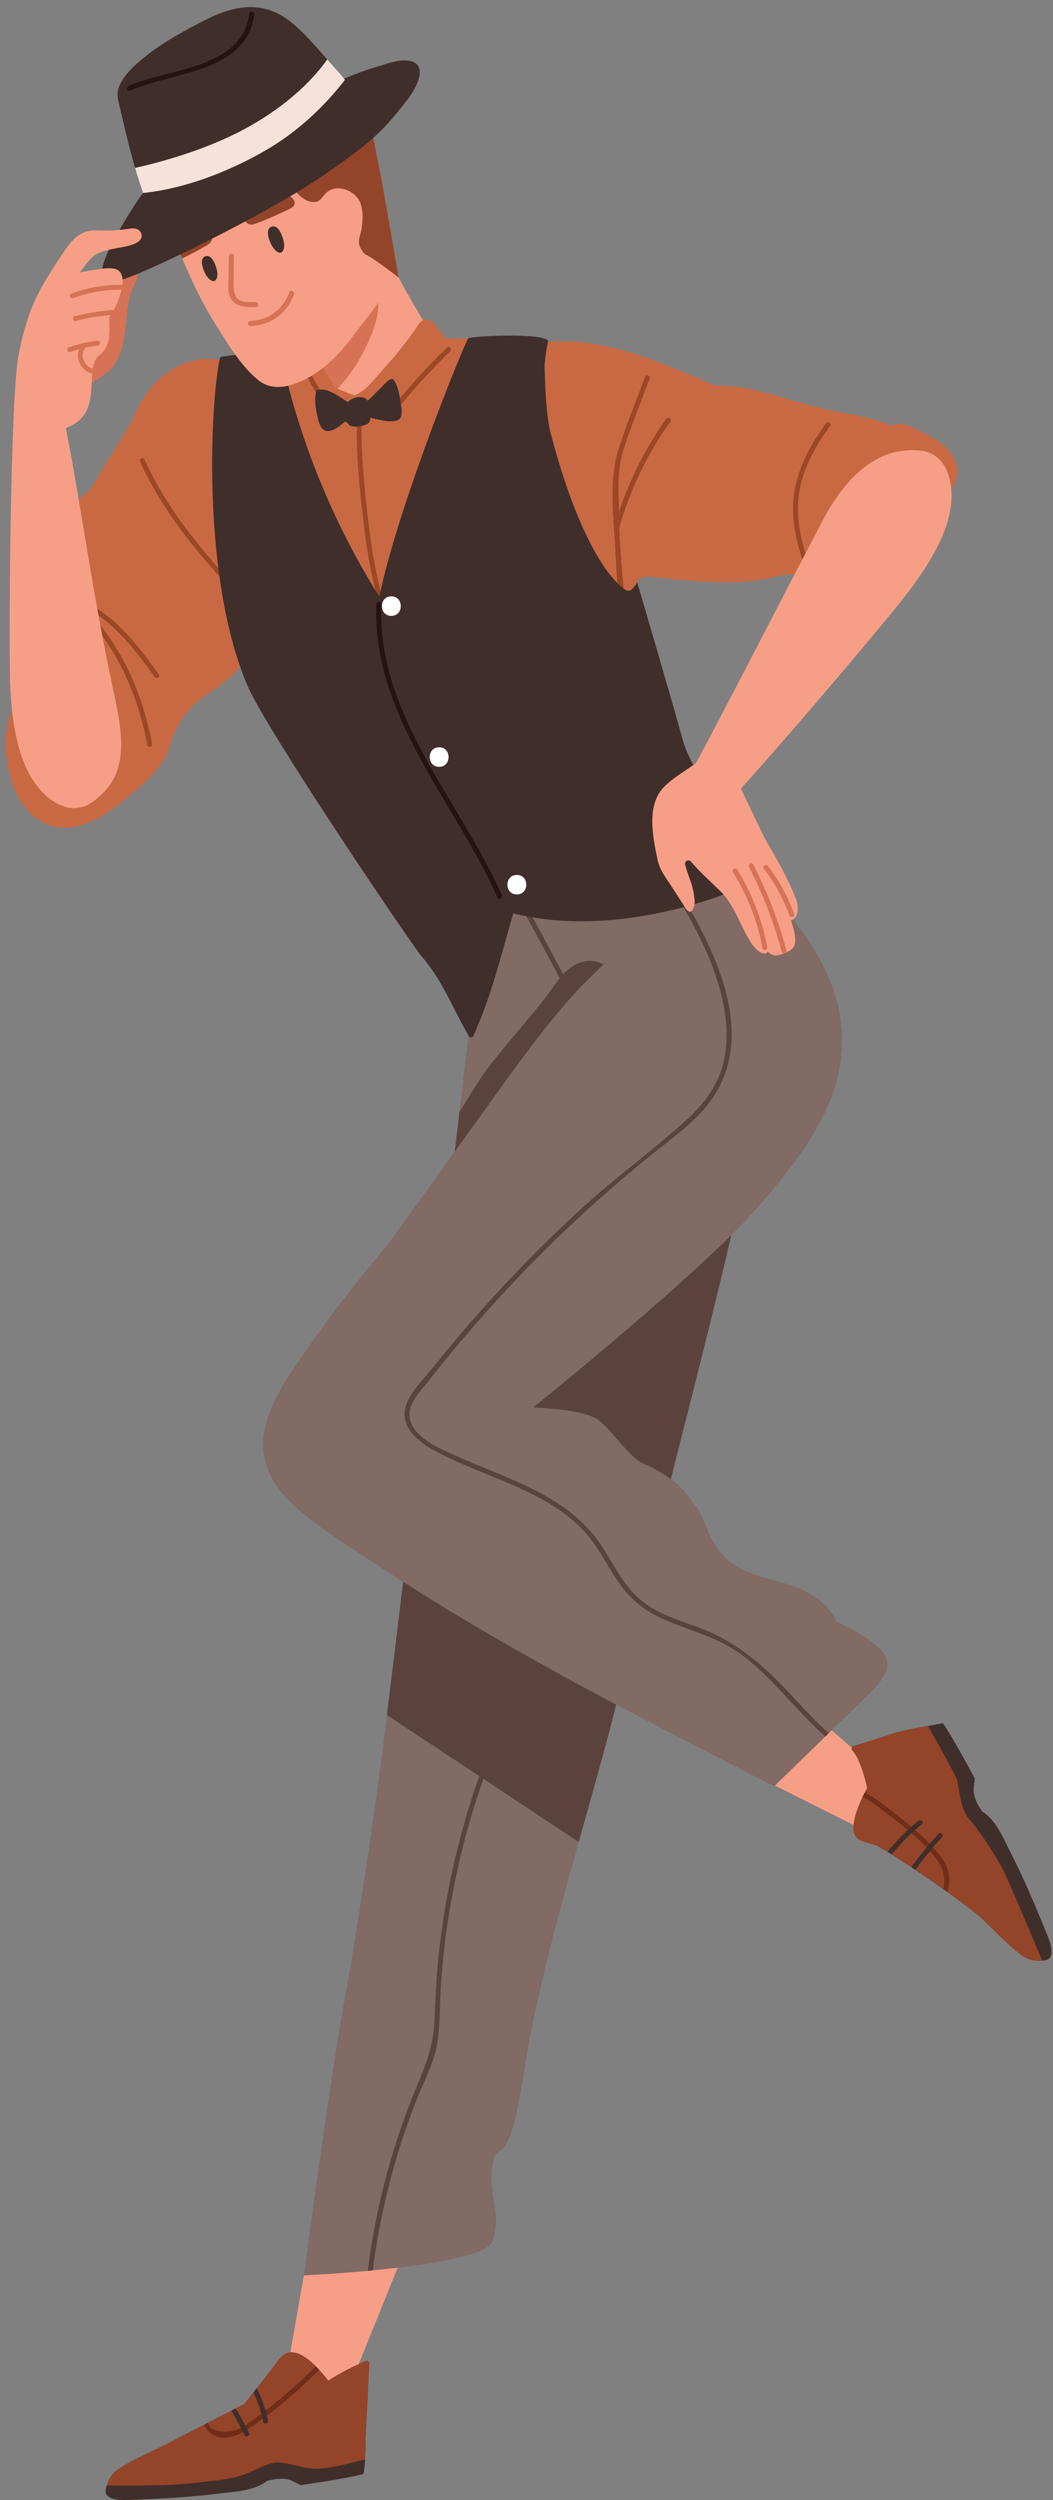 <?xml version="1.0" encoding="UTF-8"?>
<!DOCTYPE svg PUBLIC '-//W3C//DTD SVG 1.0//EN'
          'http://www.w3.org/TR/2001/REC-SVG-20010904/DTD/svg10.dtd'>
<svg height="1649.8" preserveAspectRatio="xMidYMid meet" version="1.0" viewBox="-3.9 -4.7 694.9 1649.8" width="694.9" xmlns="http://www.w3.org/2000/svg" xmlns:xlink="http://www.w3.org/1999/xlink" zoomAndPan="magnify"
><rect x="-3.9" y="-4.7" width="694.9" height="1649.8" fill="#808080" stroke="none"/><defs
  ><clipPath id="a"
    ><path d="M 65 1547 L 240 1547 L 240 1645.039 L 65 1645.039 Z M 65 1547"
    /></clipPath
  ></defs
  ><g
  ><g
    ><path d="M 495.637 1167.59 L 565.109 1202.398 L 578.059 1185.531 L 569.77 1158.77 L 483.555 1083.23 C 483.555 1083.23 471.09 1125.5 469.062 1124.789 C 467.035 1124.078 495.637 1167.59 495.637 1167.59" fill="#f79f86"
    /></g
    ><g
    ><path d="M 686.148 1269.609 C 679.125 1252.379 671.945 1235.18 663.441 1218.629 C 658.547 1209.102 653.812 1196.57 644.281 1190.641 C 641.93 1187.328 639.965 1183.82 639 1179.891 C 638.098 1176.211 639.031 1172.512 639.352 1168.84 C 632.719 1156.512 626.086 1144.199 618.484 1132.449 C 617.969 1132.512 617.453 1132.578 616.906 1132.672 C 614.59 1133.121 611.691 1133.609 608.5 1134.191 C 601.062 1135.48 592.012 1137.148 585.25 1139.309 C 575.59 1142.371 574.301 1142.91 559.164 1147.578 C 558.262 1147.871 557.715 1149.262 558.391 1150.031 C 564.801 1157.051 568.375 1175.219 568.375 1175.219 C 568.375 1175.219 553.109 1201.82 562.254 1208.578 C 565.281 1210.801 570.176 1211.609 573.656 1212.77 C 574.75 1213.121 577.648 1214.762 581.738 1217.281 C 582.609 1217.789 583.543 1218.371 584.508 1218.98 C 588.242 1221.328 592.688 1224.23 597.484 1227.359 C 598.355 1227.969 599.227 1228.551 600.129 1229.16 C 616.746 1240.27 636.391 1254.25 644.379 1261.648 C 652.941 1269.578 661.188 1278.75 670.559 1285.711 C 673.781 1288.09 677.484 1289.16 681.477 1289.09 C 682.25 1289.09 683.055 1289.09 683.895 1289.031 C 686.371 1288.93 688.852 1288.422 689.625 1285.809 C 691.074 1280.82 687.98 1274.148 686.148 1269.609" fill="#402e2b"
    /></g
    ><g
    ><path d="M 196.633 1496.77 L 184.289 1567.078 L 206.832 1580.5 L 229.375 1563.859 L 272.316 1457.59 C 272.316 1457.59 228.301 1459.738 228.301 1457.59 C 228.301 1455.441 196.633 1496.77 196.633 1496.77" fill="#f79f86"
    /></g
    ><g
    ><path d="M 485.992 772.848 C 485.863 774.59 485.641 776.23 485.414 777.777 C 477.879 825.246 415.785 1055.871 405.965 1105.359 C 401.426 1128.262 390.09 1167.551 378.012 1210.77 C 363.969 1261.078 348.961 1316.719 342.617 1358.301 C 330.832 1435.59 324.391 1403.391 321.168 1423.77 C 317.949 1444.16 327.609 1457.039 321.168 1474.238 C 317.434 1484.191 276.148 1490.18 242.105 1493.461 C 240.98 1493.559 239.883 1493.66 238.789 1493.789 C 215.633 1495.91 196.633 1496.781 196.633 1496.781 C 196.633 1496.781 212.734 1375.238 222.398 1321.52 C 225.648 1303.422 239.176 1226.738 251.445 1127.012 C 252.477 1118.539 253.539 1109.91 254.602 1101.18 C 255.086 1097.281 255.566 1093.352 256.051 1089.422 C 257.984 1073.48 259.98 1057.219 261.945 1040.828 C 263.137 1030.969 264.328 1021.078 265.551 1011.16 C 266.262 1005.141 267 999.121 267.742 993.066 C 270.605 969.363 273.441 945.66 276.211 922.441 C 277.18 914.355 278.145 906.305 279.109 898.383 C 279.914 891.781 280.688 885.277 281.461 878.77 C 281.977 874.328 282.523 869.914 283.039 865.535 C 283.586 861.188 284.102 856.871 284.586 852.559 C 285.066 848.629 285.52 844.73 285.969 840.898 C 286.227 838.836 286.484 836.809 286.711 834.777 C 287.547 827.695 288.387 820.738 289.191 813.91 C 290.801 800.707 292.281 788.051 293.699 776.07 C 294.02 773.492 294.312 770.98 294.602 768.5 C 294.762 767.246 294.922 765.988 295.051 764.766 C 295.309 762.641 295.535 760.578 295.793 758.52 C 297.047 747.988 298.207 738.102 299.305 728.988 C 304.195 687.797 307.191 662.195 307.191 662.195 C 307.191 662.195 315.789 554.238 317.691 549.699 C 319.594 545.16 427.445 561.75 440.648 571.41 C 445.543 574.98 453.98 597.691 462.258 627.25 C 463.867 633.051 465.512 639.102 467.09 645.316 C 467.734 647.766 468.348 650.246 468.957 652.758 C 468.988 652.82 468.988 652.918 469.023 652.984 C 469.926 656.652 470.793 660.391 471.664 664.125 C 473.145 670.504 474.562 676.977 475.883 683.414 C 480.133 704.059 483.547 724.605 485.223 742.223 C 485.414 744.41 485.605 746.57 485.77 748.664 C 486.445 757.875 486.574 766.117 485.992 772.848" fill="#826a65"
    /></g
    ><g
    ><path d="M 373.227 648.598 C 358.355 620.25 343.078 592.121 327.402 564.211 C 326.387 562.398 323.605 564.031 324.621 565.84 C 340.297 593.75 355.574 621.879 370.441 650.227 C 371.406 652.062 374.188 650.434 373.227 648.598" fill="#5c423c"
    /></g
    ><g
    ><path d="M 486.352 761.684 C 486.398 765.738 486.281 769.484 485.992 772.848 C 485.863 774.59 485.641 776.23 485.414 777.777 C 477.879 825.246 415.785 1055.871 405.965 1105.359 C 401.426 1128.262 390.09 1167.551 378.012 1210.77 L 315.113 1169.129 C 309.156 1186.039 304.066 1203.23 299.914 1220.691 C 293.215 1248.84 288.867 1277.559 287 1306.422 C 286.195 1318.949 286.711 1331.73 284.555 1344.129 C 282.266 1357.141 275.633 1369.148 270.832 1381.359 C 256.598 1417.398 247.004 1455.109 242.105 1493.461 C 240.98 1493.559 239.883 1493.66 238.789 1493.789 C 240.465 1480.488 242.688 1467.25 245.488 1454.141 C 251.605 1425.672 260.336 1397.75 271.641 1370.93 C 277.469 1357.012 282.008 1344.898 282.719 1329.672 C 283.426 1315.5 283.941 1301.398 285.391 1287.289 C 289.574 1246.32 298.723 1206.07 312.379 1167.328 C 292.059 1153.898 271.77 1140.441 251.445 1127.012 C 252.477 1118.539 253.539 1109.91 254.602 1101.18 C 255.086 1097.281 255.566 1093.352 256.051 1089.422 C 257.984 1073.48 259.98 1057.219 261.945 1040.828 C 263.168 1030.969 264.359 1021.078 265.551 1011.16 C 266.293 1005.141 267 999.121 267.742 993.066 C 270.605 969.363 273.441 945.66 276.211 922.441 C 277.211 914.355 278.176 906.34 279.109 898.383 C 279.914 891.781 280.688 885.277 281.461 878.77 C 281.977 874.328 282.523 869.914 283.039 865.535 C 283.586 861.188 284.102 856.871 284.586 852.559 C 285.066 848.629 285.52 844.73 285.969 840.898 C 286.227 838.836 286.484 836.809 286.711 834.777 C 287.547 827.695 288.387 820.738 289.191 813.91 C 290.801 800.707 292.281 788.051 293.699 776.07 C 294.02 773.492 294.312 770.98 294.602 768.5 C 294.762 767.246 294.922 765.988 295.051 764.766 C 295.309 762.641 295.535 760.578 295.793 758.52 C 297.047 747.988 298.207 738.102 299.305 728.988 C 306.355 717.906 312.895 706.508 320.27 697.168 C 331.539 682.867 343.68 669.277 354.922 655.012 C 360.879 647.477 366.031 637.941 374.309 632.691 C 390.348 622.578 408.93 636.691 398.074 654.656 C 395.273 659.262 402.484 663.48 405.289 658.875 C 409.508 651.855 410.668 643.609 408.539 636.461 C 426.48 634.98 444.449 631.309 462.258 627.25 C 463.867 633.051 465.512 639.102 467.09 645.316 C 467.734 647.766 468.348 650.246 468.957 652.758 C 468.988 652.82 468.988 652.918 469.023 652.984 C 469.926 656.652 470.793 660.391 471.664 664.125 C 473.145 670.504 474.562 676.977 475.883 683.414 C 480.164 704.059 483.578 724.641 485.223 742.223 C 485.445 744.41 485.641 746.57 485.77 748.664 C 486.105 753.273 486.309 757.633 486.352 761.684" fill="#5c423c"
    /></g
    ><g
    ><path d="M 574.621 1081.281 C 566.766 1074.77 557.715 1069.621 548.148 1065.621 C 543.609 1054.289 531.5 1046.172 519.742 1041.988 C 508.023 1037.828 495.398 1035.93 484.285 1030.102 C 472.18 1023.762 466.188 1013.48 461.551 1001.121 C 458.137 992.004 454.355 987.977 448.367 980.152 C 442.926 973.066 429.477 964.586 421.262 961.363 C 410.988 957.34 398.922 936.941 389.324 931.309 C 378.73 925.027 347.996 924.051 347.996 924.051 C 347.996 924.051 458.781 835.035 496.621 791.434 C 514.656 770.629 532.656 748.504 543.383 722.867 C 554.012 697.523 554.652 670.695 544.801 645 C 532.949 614.18 510.02 589.828 487.668 566.32 C 486.219 564.84 483.934 567.09 485.383 568.609 C 485.832 569.09 486.316 569.602 486.801 570.09 C 471.082 567.41 452.082 565.289 438.008 573.051 C 437.074 573.531 436.141 574.109 435.273 574.691 C 431.664 577.141 428.477 580.328 425.836 584.449 C 422.809 589.121 421.164 594.43 419.105 599.551 C 416.176 606.801 412.086 613.078 406.93 618.941 C 397.723 629.34 386.996 638.301 377.527 648.473 C 358.203 669.344 341.457 692.402 324.84 715.43 C 305.773 741.898 286.711 768.406 267.613 794.879 C 262.461 802.027 257.309 809.207 252.156 816.359 C 248.418 820.77 244.715 825.215 241.043 829.691 C 226.422 847.531 212.348 865.855 199.242 884.855 C 187.453 901.895 173.352 920.477 170.258 941.508 C 167.488 960.348 176.41 976.191 189.969 988.59 C 205.684 1002.988 224.492 1014.422 242.172 1026.141 C 282.234 1052.68 323.684 1077.09 365.773 1100.281 C 411.441 1125.461 507.023 1173.988 507.023 1173.988 C 507.023 1173.988 524.188 1157.371 540.742 1141.211 C 541.48 1140.469 542.258 1139.73 542.996 1139.02 C 550.211 1131.969 557.137 1125.141 562.32 1120.02 C 573.301 1109.16 591.691 1095.41 574.621 1081.281" fill="#826a65"
    /></g
    ><g
    ><path d="M 542.996 1139.02 C 542.258 1139.73 541.48 1140.469 540.742 1141.211 C 532.594 1133.961 525.027 1125.879 517.715 1117.961 C 506.41 1105.719 494.914 1093.289 480.906 1084.078 C 467.508 1075.289 452.113 1071.422 437.461 1065.371 C 425.352 1060.371 415.047 1053.609 407.027 1043.141 C 398.688 1032.23 393.113 1019.41 384.289 1008.852 C 366.707 987.719 340.172 977.477 315.469 967.301 C 303.973 962.566 292.281 957.898 281.43 951.746 C 272.992 946.949 263.266 939.348 263.105 928.688 C 262.941 917.191 275.246 906.016 281.879 897.676 C 291.672 885.406 301.781 873.328 312.219 861.574 C 333.055 838 355.113 815.52 378.234 794.199 C 400.973 773.301 425.965 755.199 448.859 734.559 C 460.875 723.703 470.438 710.953 473.887 694.848 C 477.328 678.844 475.203 662.098 470.73 646.512 C 463.32 620.648 449.668 597.27 435.273 574.691 C 432.438 570.25 429.57 565.801 426.703 561.391 C 425.578 559.648 428.348 558.039 429.477 559.781 C 432.211 564 435.078 568.449 438.008 573.051 C 467.539 619.68 502.129 684.188 457.75 730.434 C 447.801 740.805 436.012 749.211 424.902 758.195 C 412.664 768.082 400.684 778.293 388.992 788.789 C 366.289 809.176 344.613 830.688 324.035 853.199 C 313.762 864.473 303.777 876 294.055 887.758 C 289.223 893.617 284.426 899.574 279.723 905.566 C 274.824 911.812 266.227 920.121 266.324 928.688 C 266.484 943.793 287.578 951.715 299.047 956.867 C 310.703 962.117 322.684 966.656 334.406 971.746 C 356.723 981.438 378.074 993.453 392.117 1013.93 C 400.266 1025.82 406.254 1039.539 416.98 1049.422 C 427.863 1059.469 442.293 1063.852 455.914 1068.75 C 482.031 1078.18 500.484 1094.609 519.102 1114.738 C 526.668 1122.922 534.492 1131.422 542.996 1139.02" fill="#5c423c"
    /></g
    ><g
    ><path d="M 78.855 168.078 C 75.16 169.77 72.418 175.07 70.191 178.27 C 67.551 182.059 65.152 186 62.91 190.02 C 62.434 189.891 61.906 189.949 61.441 190.379 C 51.902 199.25 43.305 209 35.922 219.738 C 31.664 225.93 22.555 236.621 25.684 245.039 C 28.297 252.07 16.809 262.109 22.941 261.18 C 32.953 259.648 63.051 246.602 69.746 238.41 C 75.652 231.191 77.742 221.762 78.848 212.711 C 79.695 205.77 79.918 198.73 81.422 191.879 C 82.637 186.359 87.039 180.41 87.191 174.809 C 87.32 170.191 83.703 165.871 78.855 168.078" fill="#d67256"
    /></g
    ><g
    ><path d="M 175.16 344.27 C 171.633 329.781 163.793 317.328 159.355 303.238 C 153.051 283.211 166.102 250.941 144.715 237.621 C 146.477 237.711 147.043 235.148 145.203 234.371 C 129.305 227.602 99.324 235.41 85.25 268.422 C 80.684 279.129 64.215 302.699 58.957 313.109 C 54.281 322.371 44.66 324.109 41.262 333.93 C 36.52 347.648 33.391 361.82 29.773 375.852 C 24.148 378.07 19.18 381.48 16.066 387.02 C 9.574 398.57 13.914 413.871 15.68 426.129 C 17.121 436.129 18.117 445.691 22.754 453.75 C 16.359 461.73 5.984 457.359 2.703 467.289 C -3.875 487.18 1.289 523.039 21.113 536.129 C 40.582 548.98 61.738 536.422 76.75 524.23 C 85.43 517.191 94.418 510.09 101.145 501.059 C 104.195 496.961 106.742 492.539 108.109 487.672 C 111.914 474.102 119.316 462.93 131.043 454.629 C 135.676 451.352 140.52 448.422 144.898 444.789 C 163.215 429.621 174.684 407.121 177.594 383.641 C 179.223 370.512 178.285 357.109 175.16 344.27" fill="#c96943"
    /></g
    ><g
    ><path d="M 100.906 440.398 C 87.52 421.77 73.438 402.852 52.332 392.52 C 51.188 391.969 50.133 392.809 49.926 393.75 C 42.398 385.789 34.387 378.262 26.32 370.809 C 24.801 369.41 22.516 371.68 24.043 373.09 C 40.941 388.699 57.727 404.539 69.879 424.281 C 81.715 443.5 89.199 464.91 93.379 487.02 C 93.766 489.059 96.867 488.199 96.484 486.172 C 92.254 463.801 84.629 442.09 72.66 422.648 C 66.715 412.988 59.664 404.262 52.047 396.012 C 71.91 406.23 85.34 424.23 98.125 442.02 C 99.324 443.691 102.121 442.078 100.906 440.398" fill="#9c4725"
    /></g
    ><g
    ><path d="M 171.844 403.949 C 141.031 371.98 109.922 339.262 91.332 298.359 C 90.477 296.48 87.699 298.109 88.551 299.988 C 107.25 341.121 138.578 374.078 169.566 406.219 C 171.008 407.719 173.285 405.441 171.844 403.949" fill="#9c4725"
    /></g
    ><g
    ><path d="M 605.637 280.98 C 598.004 277.352 591.207 272.609 584.379 276.309 C 571.367 270.359 554.945 268.461 542.223 265.691 C 517.812 260.441 493.402 249.262 468.473 249.781 C 466.254 248.879 463.996 248.012 461.773 247.07 C 426.672 232.16 390.508 216.25 351.441 221.602 C 350.508 221.73 350.152 222.441 350.25 223.148 C 350.348 224.012 351.152 224.949 352.344 224.789 C 352.762 224.75 353.215 224.719 353.633 224.66 C 356.629 258.281 372.922 287.941 385.707 318.602 C 388.93 326.328 391.957 334.148 394.438 342.141 C 395.176 344.488 395.789 346.969 396.367 349.48 C 397.656 354.77 399.008 360.109 401.844 364.621 C 406.738 372.48 415.82 374.828 424.934 375.922 C 429.379 376.469 433.82 376.699 437.781 377.148 C 438.621 377.25 439.426 377.34 440.262 377.41 C 440.426 377.441 440.52 377.441 440.586 377.441 L 440.617 377.441 C 440.648 377.469 440.648 377.469 440.648 377.469 C 453.273 378.82 466.027 379.82 478.715 379.5 C 484.449 379.371 490.148 378.98 495.816 378.211 C 505.445 376.949 515.523 373.059 525.25 374.309 C 533.98 375.441 540.613 382.078 549.242 383.461 C 562.027 385.52 571.176 374.699 575.75 364.141 C 579.227 356.121 581.289 347.578 585.895 340.078 C 590.434 332.672 618.871 325.07 623.863 317.988 C 631.496 307.102 629.402 292.352 605.637 280.98" fill="#c96943"
    /></g
    ><g
    ><path d="M 541.207 274.672 C 529.367 290.621 520.031 308.852 519.492 329.09 C 518.914 350.699 527.652 371.219 535.945 390.711 C 536.754 392.609 539.531 390.969 538.727 389.078 C 530.656 370.109 522.184 350.109 522.711 329.09 C 523.203 309.422 532.512 291.762 543.984 276.289 C 545.223 274.629 542.43 273.02 541.207 274.672" fill="#9c4725"
    /></g
    ><g
    ><path d="M 440.648 377.469 C 440.648 377.469 440.617 377.469 440.586 377.441 C 440.52 377.441 440.426 377.441 440.262 377.41 C 438.523 377.078 430.988 375.859 424.934 375.922 C 421.066 375.961 417.785 376.539 416.98 378.18 C 414.34 383.621 423.453 401.949 423.289 408 C 423.195 413.219 425.609 420.398 422.164 425 C 414.211 435.629 395.238 418.398 389.508 412.672 C 376.625 399.719 368.898 382.852 362.906 365.879 C 359.461 356.09 356.402 346.102 353.762 336.051 C 350.797 325.012 348.316 313.801 346.289 302.559 C 342.555 281.852 340.301 260.859 339.656 239.801 C 339.527 235.609 338.207 228.391 338.98 222.762 C 340.559 222.5 342.137 222.211 343.715 221.859 C 343.586 222.398 343.453 222.98 343.359 223.602 C 343.391 223.691 343.422 223.789 343.453 223.852 C 343.68 223.34 344.164 222.949 344.902 222.98 C 346.676 223.051 348.48 223.109 350.25 223.148 C 360.363 223.5 370.441 223.82 380.555 224.141 C 388.734 229.07 397.723 229.262 406.641 232.07 C 414.531 234.551 422.133 238.672 429.219 243.27 C 430.246 252.68 427.77 263.949 429.312 272.551 C 432.469 290 442.871 306.391 440.199 324.621 C 438.621 335.539 432.34 345.23 434.273 356.57 C 434.918 360.34 436.594 365.781 438.07 370.16 C 439.359 374.02 440.488 377.051 440.617 377.441 C 440.648 377.469 440.648 377.469 440.648 377.469" fill="#c96943"
    /></g
    ><g
    ><path d="M 435.773 271.68 C 422.402 290.488 412 310.98 404.68 332.762 C 404.16 318.828 403.379 304.859 407.754 291.422 C 412.852 275.781 419.121 260.43 424.832 245 C 425.555 243.051 422.441 242.211 421.727 244.141 C 415.867 259.98 409.316 275.719 404.246 291.828 C 397.566 313.059 401.246 338.961 402.316 360.852 C 403.562 386.352 406.035 411.801 409.734 437.059 C 409.867 437.98 410.309 439.16 411.23 439.07 C 412.191 438.988 412.375 437.672 412.281 436.711 C 411.562 429.309 403.594 342.512 405 342.512 C 412.281 317.66 423.535 294.43 438.551 273.309 C 439.754 271.621 436.965 270.012 435.773 271.68" fill="#9c4725"
    /></g
    ><g
    ><path d="M 282.676 218.781 C 282.676 218.781 231.027 237.379 230.844 237.551 C 212.051 235.84 193.246 236.078 174.473 238.309 C 173.352 238.449 172.75 239.23 172.922 240.352 C 178.508 276.93 190.957 311.891 206.797 345.219 C 221.391 375.922 237.297 410.379 263.91 432.602 C 264.891 433.41 266.145 433.059 266.602 431.891 C 292.375 365.078 327.609 290.551 334.848 219.309 C 334.961 218.18 282.676 218.781 282.676 218.781" fill="#c96943"
    /></g
    ><g
    ><path d="M 252.508 402.641 C 245.293 382.18 241.738 360.98 239.191 339.512 C 236.695 318.488 234.477 297.551 234.719 276.352 C 234.742 274.289 231.531 274.051 231.508 276.121 C 231.262 297.609 233.5 318.828 236.031 340.141 C 238.617 361.922 242.301 383.32 249.617 404.059 C 250.305 406.012 253.191 404.578 252.508 402.641" fill="#9c4725"
    /></g
    ><g
    ><path d="M 499.422 572.531 C 494.262 566.422 489.098 560.309 483.938 554.199 C 483.922 553.969 483.855 553.73 483.719 553.488 C 477.027 541.531 470.336 529.578 463.648 517.621 C 457.41 506.469 450.008 495.691 446.609 483.34 C 439.281 456.711 416.59 379.48 416.59 379.48 C 416.59 379.48 413.613 385.449 410.527 385.172 C 407.441 384.891 382.355 367.98 359.691 281.879 C 356.402 269.391 355.91 250.711 355.488 237.859 C 355.324 232.801 357.824 220.23 357.824 220.23 C 355.191 214.828 307.145 216.891 305.121 218.621 C 303.105 220.352 258.664 329.48 246.426 389.07 C 216.18 340.672 194.305 287.391 181.875 231.578 C 181.941 231.578 182.012 231.578 182.078 231.578 C 184.227 231.648 184.223 228.309 182.078 228.238 C 181.77 228.23 181.465 228.238 181.156 228.23 C 180.727 226.25 180.281 224.262 179.879 222.27 C 179.449 220.16 176.23 221.059 176.656 223.16 C 177 224.84 177.383 226.52 177.742 228.211 C 165.863 228.07 154.082 228.879 142.312 230.719 C 141.781 230.809 141.258 231.379 141.148 231.891 C 134.973 260.52 128.828 376.93 159.66 448.301 C 172.305 477.57 268.262 619.539 274.742 626.898 C 287.84 641.77 295.52 662.055 305.52 679.039 C 306.102 680.027 307.875 680.227 308.398 679.039 C 321.211 650.176 325.906 628.309 334.848 598.031 C 387.43 611.078 449.715 598.09 499.082 575.148 C 500.137 574.66 500.051 573.27 499.422 572.531" fill="#402e2b"
    /></g
    ><g
    ><path d="M 230.984 275.27 C 244.98 280.172 264.965 266.82 272.594 256.148 C 281.211 244.102 283.32 231.93 282.676 218.781 C 278.574 212.262 268.332 195.129 264.566 188.43 C 255.512 172.328 247.547 155.719 240.469 138.66 C 239.785 137.02 237.391 137.672 237.223 139.238 C 235.238 155.551 231.512 169.969 226.078 183.711 C 220.711 197.352 213.633 210.27 204.953 223.781 C 203.824 221.898 202.695 220.02 201.531 218.172 C 200.371 216.328 197.262 217.801 198.457 219.641 C 199.961 222.07 201.43 224.531 202.934 226.961 C 202.488 227.57 202.082 228.219 201.672 228.871 C 200.473 230.719 203.277 232.66 204.473 230.82 C 204.609 230.609 204.746 230.41 204.918 230.172 C 209.43 237.59 213.84 245.109 218.043 252.66 C 220.32 256.66 228.793 271.238 230.984 275.27" fill="#f79f86"
    /></g
    ><g
    ><path d="M 241.324 185.289 C 236.777 180.98 231.375 181.25 226.078 183.711 C 220.711 197.352 213.633 210.27 204.953 223.781 C 203.824 221.898 202.695 220.02 201.531 218.172 C 200.371 216.328 197.262 217.801 198.457 219.641 C 199.961 222.07 201.43 224.531 202.934 226.961 C 202.492 227.57 202.082 228.219 201.672 228.871 C 200.473 230.719 203.277 232.66 204.473 230.82 C 204.609 230.609 204.746 230.41 204.918 230.172 C 209.43 237.59 213.84 245.109 218.043 252.66 C 224.984 245.52 230.863 237.379 235.477 228.43 C 240.711 218.27 251.922 195.27 241.324 185.289" fill="#d67256"
    /></g
    ><g
    ><path d="M 288.934 216.859 C 286.453 213.711 282.977 207.691 278.98 206.371 C 276.855 205.66 275.73 206.199 274.023 207.398 C 272.188 208.68 270.77 211.871 269.512 213.609 C 266.84 217.352 264.07 221.02 261.203 224.59 C 257.082 229.781 252.797 234.801 248.32 239.699 C 243.395 245.078 237.082 253.898 229.805 256.121 C 229.449 255.961 229.098 255.801 228.676 255.672 C 224.617 254.551 200.629 243.922 200.629 243.922 C 200.629 243.922 196.215 256.09 198.277 256.25 C 202.914 256.641 207.809 256.77 212.641 257.09 C 213.961 272.191 218.309 295.609 232.414 304.012 C 233.477 304.66 234.57 305.199 235.762 305.648 C 237.082 306.172 238.469 306.559 239.918 306.809 C 245.52 307.809 250.383 305.359 254.602 301.762 C 257.758 307.262 260.914 312.77 264.008 318.309 C 265.035 320.109 267.805 318.5 266.809 316.699 C 263.586 310.93 260.301 305.23 257.02 299.531 C 259.785 296.73 262.234 293.609 264.359 290.871 C 271.414 281.82 276.824 271.648 281.27 261.078 C 283.684 255.379 285.809 249.551 287.773 243.66 C 289.574 238.309 292.605 231.738 292.797 226.078 C 292.957 222.18 291.25 219.801 288.934 216.859" fill="#c96943"
    /></g
    ><g
    ><path d="M 235.762 305.648 C 234.57 305.199 233.477 304.66 232.414 304.012 C 231.77 294.738 231.414 285.461 231.512 276.121 C 231.543 274.059 234.73 274.289 234.73 276.352 C 234.602 286.172 235.023 295.93 235.762 305.648" fill="#9c4725"
    /></g
    ><g
    ><path d="M 219.57 272.32 C 210.875 259.078 202.844 245.469 195.473 231.449 C 194.508 229.621 191.727 231.238 192.691 233.078 C 200.062 247.09 208.094 260.711 216.793 273.941 C 217.926 275.672 220.715 274.059 219.57 272.32" fill="#9c4725"
    /></g
    ><g
    ><path d="M 244.492 146.789 C 237.383 131.82 233.641 116.621 235.418 100.301 C 233.262 97.289 230.988 94.43 228.586 91.781 C 211.832 73.32 187.055 68.969 163.152 69.18 C 153.59 69.27 143.086 69.641 135.055 75.488 C 129.508 79.551 126.184 85.441 123.785 91.75 C 115.039 96.121 104.438 98.84 100.602 108.34 C 96.602 118.262 102.984 130.02 106.203 139.309 C 107.77 143.84 109.434 148.328 111.199 152.809 C 112.816 157.199 114.57 161.539 116.391 165.84 C 117.176 167.762 118.031 169.672 118.852 171.59 C 124.613 185.059 131.336 198.211 139.137 210.609 C 146.711 222.66 155.539 237.379 166.785 246.32 C 177.012 254.441 190.387 249.672 200.637 243.922 C 211.066 238.078 221.531 227.309 228.453 217.828 C 239.289 203.039 253.879 187.871 256.883 170.039 C 250.473 164.82 247.691 153.52 244.492 146.789" fill="#f79f86"
    /></g
    ><g
    ><path d="M 244.996 99.25 C 243.273 92.172 242.637 82.469 238.504 76.238 C 231.789 66.129 215.242 67.609 205.367 70.898 C 192.355 75.238 182.383 84.961 174.281 95.699 C 174.023 95.301 173.754 94.922 173.5 94.52 C 172.312 92.672 169.523 94.648 170.711 96.5 C 171.168 97.219 171.691 97.879 172.16 98.59 C 171.953 98.879 171.734 99.16 171.531 99.449 C 170.273 101.238 172.883 103.449 174.148 101.648 C 174.172 101.621 174.195 101.578 174.219 101.551 C 173.148 103.078 187.402 117.75 189.008 119.379 C 192.414 122.871 195.809 127.238 200.812 128.352 C 208.672 130.109 208.09 123.66 213.934 120.762 C 221.375 117.07 231.777 122.301 234.191 130.031 C 235.844 135.309 235.535 140.988 234.672 146.379 C 234.035 150.371 231.891 154.25 233.652 158.238 C 234.227 159.551 235.051 160.73 235.879 161.891 C 236.066 162.148 236.258 162.422 236.504 162.641 C 237.41 163.43 238.793 163.91 239.84 164.559 C 240.891 165.199 241.922 165.871 242.941 166.551 C 245.223 168.078 247.453 169.672 249.668 171.289 C 252.777 173.559 255.855 175.879 258.891 178.25 C 258.965 178.301 259.035 178.359 259.105 178.41 C 259.105 178.41 247.219 108.398 244.996 99.25" fill="#944429"
    /></g
    ><g
    ><path d="M 137.984 169.602 C 136.648 166.301 134.418 163.141 131.309 164.551 C 127.613 166.219 129.938 172.289 131.105 175.039 C 132.66 178.691 137.574 184.059 139.336 178.32 C 139.945 176.32 139.406 173.102 137.984 169.602" fill="#402e2b"
    /></g
    ><g
    ><path d="M 181.984 150.309 C 180.586 146.859 178.25 143.539 174.992 145.02 C 171.117 146.77 173.555 153.129 174.781 156.012 C 176.406 159.84 181.555 165.461 183.398 159.449 C 184.039 157.352 183.473 153.98 181.984 150.309" fill="#402e2b"
    /></g
    ><g
    ><path d="M 190.254 127.852 C 189.219 125.449 186.227 123.77 183.77 123.23 C 180.727 122.559 177.344 123.031 174.316 123.57 C 169.777 124.359 165.422 126.25 161.812 129.129 C 159.445 131.012 157.301 133.469 156.824 136.449 C 156.344 139.441 158.125 142.91 161.105 143.41 C 162.645 143.672 164.191 143.129 165.652 142.578 C 172.723 139.93 179.586 136.762 186.445 133.602 C 188.238 132.77 190.27 131.641 190.531 129.68 C 190.617 129.039 190.508 128.43 190.254 127.852" fill="#944429"
    /></g
    ><g
    ><path d="M 132.773 146.828 C 130.172 145.34 126.922 145.461 123.957 146.09 C 119.449 147.109 115.246 149.301 111.773 152.309 C 111.578 152.469 111.391 152.648 111.199 152.809 C 112.816 157.199 114.57 161.539 116.391 165.84 C 121.684 163.211 126.906 160.52 132 157.57 C 133.336 156.77 134.734 155.891 135.508 154.551 C 136.992 151.922 135.41 148.352 132.773 146.828" fill="#944429"
    /></g
    ><g
    ><path d="M 264.574 35.219 C 258.438 34.68 251.234 37.461 245.496 39.148 C 235.602 42.07 225.98 45.809 216.652 50.078 C 199.699 57.84 183.688 67.281 167.93 77.012 C 149.238 88.539 130.184 99.648 111.664 111.422 C 95.699 121.57 96.934 112.73 86.453 128.34 C 82.25 134.59 59.609 169.59 63.949 177 C 66.332 181.07 71.215 181.43 78.047 179.328 C 95.574 173.949 171.023 136.699 204.684 114.238 C 245.949 86.719 251.277 77.91 263.191 63.391 C 272.402 52.148 279.32 36.5 264.574 35.219" fill="#402e2b"
    /></g
    ><g
    ><path d="M 164.609 194.559 C 161.055 194.672 155.453 195.18 152.746 192.191 C 150.219 189.398 150.211 184.789 150.242 181.328 C 150.289 175.648 150.383 169.961 150.453 164.281 C 150.48 162.09 147.074 162.398 147.047 164.578 C 146.98 169.859 146.918 175.129 146.852 180.41 C 146.805 184.18 146.281 188.391 148.137 191.859 C 151.383 197.941 158.918 198.148 164.906 197.969 C 167.105 197.898 166.801 194.488 164.609 194.559" fill="#d67256"
    /></g
    ><g
    ><path d="M 187 188.121 C 182.934 199.57 173.332 206.621 161.164 207.078 C 158.965 207.16 159.27 210.559 161.465 210.48 C 174.676 209.988 185.66 202.059 190.09 189.59 C 190.82 187.531 187.734 186.051 187 188.121" fill="#d67256"
    /></g
    ><g
    ><path d="M 224.734 49.371 C 224.398 48.898 224.059 48.441 223.723 47.969 C 220.238 43.262 215.93 38.922 212.047 34.539 C 211.973 34.449 211.863 34.328 211.789 34.23 C 204.168 25.629 196.523 16.398 187.383 9.281 C 169.422 -4.719 150.258 -1.191 131.031 8.75 C 117.926 15.512 104.652 22.609 93.109 31.711 C 85.02 38.07 71.301 49.5 73.992 60.98 C 74.156 61.699 74.312 62.379 74.477 63.09 C 77.859 77.578 81.133 91.91 85.25 106.109 C 86.855 111.641 88.594 117.172 90.527 122.641 C 91.105 124.34 91.715 126 92.359 127.691 C 92.398 127.789 92.438 127.852 92.477 127.91 C 91.992 129.18 93.035 130.898 94.625 130.199 C 106.922 124.77 119.133 119.109 131.184 113.16 L 131.215 113.129 C 143.27 107.219 155.176 101.059 166.918 94.609 C 175.516 89.898 184.062 84.988 192.504 79.988 C 195.766 78.051 199.027 76.121 202.254 74.148 C 207.832 70.762 213.406 67.328 218.871 63.781 C 221.93 61.801 226.23 59.629 226.906 55.68 C 227.289 53.27 226.055 51.27 224.734 49.371" fill="#402e2b"
    /></g
    ><g
    ><path d="M 223.723 47.969 C 218.516 54.828 207.914 67.578 192.504 79.988 C 186.273 84.988 179.285 89.961 171.523 94.441 C 156.793 102.961 143.125 108.949 131.215 113.129 L 131.184 113.16 C 112.648 119.672 98.285 121.891 90.527 122.641 C 88.594 117.172 86.855 111.641 85.25 106.109 C 99.234 103 130.902 94.898 157.898 80.219 C 188.805 63.422 205.004 44.57 212.047 34.539 C 215.93 38.922 220.238 43.262 223.723 47.969" fill="#f7e1db"
    /></g
    ><g
    ><path d="M 160.641 4.352 C 155.664 41.219 107.234 40.16 80.965 52.012 C 79.047 52.871 80.176 55.961 82.113 55.09 C 109.543 42.719 158.656 43.602 163.875 4.949 C 164.156 2.852 160.926 2.25 160.641 4.352" fill="#261311"
    /></g
    ><g
    ><path d="M 89.129 148.941 C 87.676 145.789 84.02 145.75 81.109 146.25 C 73.852 147.469 67.727 147.621 60.348 147.301 C 46.48 146.711 41.172 157.141 34.402 167.32 C 26.539 179.141 19.184 191 14.828 204.551 C 11.305 215.52 8.328 225.969 8.02 237.621 C 7.809 245.531 7.027 283.328 21.113 279.5 C 26.914 277.922 37.422 282.309 48.766 272.25 C 61.621 260.84 52.457 236.898 61.371 229.98 C 69.488 223.68 68.426 214.691 68.145 204.711 C 70.277 201.73 72.09 198.5 73.496 194.98 C 75.535 189.891 79.43 179.43 75.07 174.551 C 73.016 172.25 70.34 172.398 67.379 172.352 C 62.969 172.289 48.766 175.07 48.766 175.07 C 48.766 175.07 55.254 165.828 58.613 163.629 C 65.594 159.078 77.734 159.281 85.129 156.07 C 88.078 154.789 90.734 152.422 89.129 148.941" fill="#f79f86"
    /></g
    ><g
    ><path d="M 14.672 504.59 C 17.324 509.77 20.57 514.488 24.559 518.48 C 31.699 525.621 41.359 531.102 51.625 527.371 C 56.715 525.52 60.887 521.801 64.699 517.961 C 82.281 500.238 75.406 472.012 70.496 449.039 C 55.594 379.32 48.859 321.891 37.219 266.551 C 35.492 258.328 43.645 263.699 41.863 255.5 C 40.602 249.672 40.09 242.539 37.508 237.148 C 32.047 225.762 14.199 199.879 8.449 228.922 C 2.703 257.961 1.793 427.211 2.844 448.141 C 3.73 465.75 6.004 487.648 14.672 504.59" fill="#f79f86"
    /></g
    ><g
    ><path d="M 78.281 183.328 C 66.223 182.93 54.633 184.789 43.309 188.969 C 41.383 189.68 42.215 192.801 44.164 192.078 C 55.199 188 66.523 186.16 78.281 186.551 C 80.355 186.621 80.352 183.398 78.281 183.328" fill="#d67256"
    /></g
    ><g
    ><path d="M 72.109 199.762 C 63.047 200.309 54.148 201.711 45.359 204 C 43.355 204.531 44.207 207.629 46.219 207.109 C 54.727 204.891 63.332 203.512 72.109 202.98 C 74.168 202.859 74.184 199.641 72.109 199.762" fill="#d67256"
    /></g
    ><g
    ><path d="M 60.559 238.82 C 53.094 239.289 48.242 231.781 52 225.211 C 52.082 225.07 52.102 224.93 52.137 224.789 C 54.926 224.16 57.738 223.641 60.594 223.289 C 62.621 223.039 62.648 219.809 60.594 220.07 C 54.098 220.879 47.801 222.301 41.617 224.449 C 39.668 225.129 40.508 228.238 42.473 227.559 C 44.379 226.891 46.305 226.32 48.242 225.781 C 45.422 233.859 51.422 242.621 60.559 242.039 C 62.617 241.91 62.633 238.691 60.559 238.82" fill="#d67256"
    /></g
    ><g clip-path="url(#a)"
    ><path d="M 237.727 1553.238 C 228.969 1556.84 220.656 1561.219 212.734 1566.25 C 205.523 1557.039 192.898 1542.828 183.43 1549.148 C 180.305 1551.238 177.891 1555.559 175.637 1558.422 C 172.285 1562.699 168.938 1566.922 165.555 1571.211 C 165.395 1571.43 165.199 1571.691 165.008 1571.922 C 164.461 1572.621 163.883 1573.328 163.336 1574.039 C 161.336 1576.551 159.371 1579.102 157.344 1581.641 C 155.441 1582.609 153.543 1583.609 151.645 1584.57 C 150.676 1585.051 149.742 1585.57 148.777 1586.051 C 134.383 1593.461 119.953 1600.898 105.559 1608.309 C 95.188 1613.621 83.789 1618.289 74.062 1624.699 C 70.711 1626.922 68.426 1630.051 67.137 1633.809 C 66.977 1634.328 66.785 1634.84 66.59 1635.391 C 65.719 1638 65.043 1640.828 67.461 1642.609 C 71.648 1645.66 78.988 1645.051 83.883 1644.859 C 102.465 1644.121 121.082 1643.219 139.535 1640.871 C 150.195 1639.512 163.559 1639.289 172.383 1632.359 C 176.312 1631.301 180.273 1630.66 184.301 1631.078 C 188.035 1631.461 191.223 1633.621 194.57 1635.172 C 208.422 1633.141 222.234 1631.078 235.891 1627.922 C 236.02 1627.398 236.117 1626.922 236.215 1626.371 C 236.633 1623.699 236.891 1620.961 237.02 1618.191 C 237.277 1612.879 237.18 1607.441 237.438 1602.25 C 238.211 1586.441 238.984 1570.59 239.758 1554.781 C 239.789 1553.82 238.66 1552.852 237.727 1553.238" fill="#402e2b"
    /></g
    ><g
    ><path d="M 239.742 1554.781 C 238.973 1570.59 238.199 1586.441 237.426 1602.25 C 237.168 1607.43 237.266 1612.879 237.008 1618.191 C 229.891 1620.059 221.516 1622.121 214.336 1623.441 C 198.23 1626.398 192.855 1621.281 179.973 1620.219 C 173.629 1619.699 164.867 1625.691 155.305 1628.82 C 145.512 1631.969 134.887 1632.301 125.223 1633.648 C 111.57 1635.578 82.102 1635.551 66.578 1635.391 C 66.773 1634.84 66.965 1634.32 67.125 1633.809 C 68.414 1630.039 70.703 1626.922 74.051 1624.691 C 83.777 1618.289 95.176 1613.621 105.547 1608.301 C 113.984 1603.949 122.453 1599.609 130.891 1595.262 L 133.309 1594 C 138.461 1591.359 143.613 1588.691 148.766 1586.051 C 149.73 1585.57 150.664 1585.051 151.633 1584.57 C 153.531 1583.602 155.434 1582.602 157.332 1581.641 C 159.359 1579.09 161.324 1576.551 163.32 1574.039 C 163.871 1573.328 164.449 1572.621 164.996 1571.91 C 165.191 1571.691 165.383 1571.43 165.543 1571.199 C 168.926 1566.922 172.273 1562.699 175.625 1558.422 C 177.879 1555.551 180.293 1551.238 183.418 1549.141 C 189.891 1544.828 197.848 1550.109 204.543 1556.809 C 205.285 1557.578 206.027 1558.352 206.734 1559.129 C 208.957 1561.539 211.02 1564.051 212.723 1566.238 C 220.648 1561.219 228.957 1556.84 237.715 1553.23 C 238.648 1552.852 239.777 1553.809 239.742 1554.781" fill="#944429"
    /></g
    ><g
    ><path d="M 206.734 1559.129 C 193.918 1571.781 180.391 1583.699 165.672 1594.16 C 157.848 1599.699 147.414 1607.109 137.363 1602.379 C 134.078 1600.828 131.859 1598.25 130.891 1595.262 L 133.309 1594 C 134.758 1601.059 147.93 1600.828 153.469 1598.16 C 157.234 1596.352 160.648 1593.781 164.062 1591.359 C 171.598 1585.98 178.879 1580.191 185.898 1574.129 C 192.309 1568.559 198.488 1562.77 204.543 1556.809 C 205.285 1557.578 206.027 1558.352 206.734 1559.129" fill="#702e18"
    /></g
    ><g
    ><path d="M 157.57 1602.219 C 154.863 1596.68 151.934 1591.301 148.777 1586.051 C 149.742 1585.57 150.676 1585.051 151.645 1584.57 C 154.766 1589.762 157.664 1595.141 160.371 1600.609 C 161.273 1602.449 158.504 1604.09 157.57 1602.219" fill="#402e2b"
    /></g
    ><g
    ><path d="M 172.965 1592.559 C 173.352 1594.59 170.258 1595.461 169.84 1593.43 C 168.52 1586.602 166.199 1580.191 163.336 1574.039 C 163.883 1573.328 164.461 1572.621 165.008 1571.922 C 165.199 1571.691 165.395 1571.43 165.555 1571.211 C 168.84 1577.969 171.48 1584.988 172.965 1592.559" fill="#402e2b"
    /></g
    ><g
    ><path d="M 683.883 1289.02 C 683.043 1289.09 682.238 1289.09 681.465 1289.09 C 677.473 1289.148 673.77 1288.09 670.551 1285.711 C 661.176 1278.75 652.934 1269.57 644.367 1261.648 C 639.695 1257.301 631.031 1250.73 621.309 1243.809 C 620.406 1243.16 619.504 1242.52 618.602 1241.879 C 612.516 1237.531 606.105 1233.148 600.117 1229.16 C 599.215 1228.539 598.344 1227.961 597.477 1227.352 C 592.676 1224.23 588.23 1221.328 584.496 1218.98 C 583.531 1218.371 582.598 1217.789 581.727 1217.27 C 577.637 1214.762 574.738 1213.121 573.645 1212.762 C 570.164 1211.602 565.27 1210.801 562.242 1208.578 C 555.836 1203.84 561.438 1189.289 565.336 1181.07 C 565.852 1180.012 566.336 1179.039 566.754 1178.211 C 567.719 1176.34 568.363 1175.211 568.363 1175.211 C 568.363 1175.211 564.785 1157.051 558.379 1150.031 C 557.703 1149.25 558.25 1147.871 559.152 1147.578 C 574.289 1142.91 575.574 1142.359 585.238 1139.301 C 592 1137.148 601.051 1135.469 608.488 1134.18 C 614.223 1144.359 626.621 1166.52 627.617 1169.609 C 628.973 1173.629 629.52 1188.93 635.672 1195.66 C 641.855 1202.359 653.93 1220.879 658.215 1229.48 C 661.629 1236.238 677.344 1273.531 683.883 1289.02" fill="#944429"
    /></g
    ><g
    ><path d="M 621.309 1243.809 C 620.406 1243.16 619.504 1242.52 618.602 1241.879 C 621.5 1230.02 614.801 1221.91 606.688 1213.5 C 599.566 1206.16 591.582 1199.75 583.434 1193.629 C 577.832 1189.41 571.906 1184.262 565.336 1181.07 C 565.852 1180.012 566.336 1179.039 566.754 1178.211 C 574.223 1181.809 580.824 1187.609 587.332 1192.57 C 597.828 1200.559 608.23 1209.191 616.379 1219.691 C 622.789 1227.961 623.785 1234.891 621.309 1243.809" fill="#702e18"
    /></g
    ><g
    ><path d="M 604.508 1198.98 C 597.102 1205.012 590.562 1211.77 584.508 1218.98 C 583.543 1218.371 582.609 1217.789 581.738 1217.281 C 587.922 1209.871 594.621 1202.879 602.223 1196.73 C 603.832 1195.441 606.117 1197.699 604.508 1198.98" fill="#402e2b"
    /></g
    ><g
    ><path d="M 617.68 1207.711 C 611.398 1214.539 605.539 1221.691 600.129 1229.16 C 599.227 1228.551 598.355 1227.969 597.484 1227.359 C 602.992 1219.719 608.984 1212.379 615.426 1205.422 C 616.809 1203.91 619.098 1206.199 617.68 1207.711" fill="#402e2b"
    /></g
    ><g
    ><path d="M 623.848 317.98 C 622.93 307.93 619.008 297.539 608.73 293.84 C 603.637 292 598.051 292.199 592.66 292.711 C 567.809 295.078 550.109 317.68 539.191 338.469 C 506.621 400.512 480.512 451.879 454.34 500.961 C 461.266 508.48 468.004 516.25 473.496 524.711 C 473.961 525.43 474.375 526.172 474.816 526.898 C 515.09 483.289 585.57 399.23 595.543 385.941 C 606.129 371.828 618.387 353.551 622.562 334.988 C 623.84 329.309 624.363 323.602 623.848 317.98" fill="#f79f86"
    /></g
    ><g
    ><path d="M 521.484 588.891 C 516.527 575.762 509.363 563.328 502.34 551.23 C 498.496 544.609 479.559 503.922 479.559 503.922 C 479.559 503.922 468.391 500.922 457.789 499.77 C 457.688 498.77 456.723 497.891 455.711 498.641 C 448.48 503.98 440.324 508.359 434.035 514.879 C 422.547 526.801 426.996 547.801 429.926 562.219 C 431.426 569.59 435.559 574.461 439.527 580.629 C 441.73 584.051 443.93 587.469 446.133 590.891 C 448.293 594.25 451.555 600.91 453.996 593.789 C 455.066 590.672 454.215 587.141 453.75 583.98 C 452.91 578.27 449.684 571.949 448.238 565.828 C 447.695 563.539 450.523 562.07 452.062 563.84 C 457.844 570.52 464.254 576.441 470.895 582.762 C 481.254 592.629 484.465 606.469 492.176 618.078 C 494.496 621.578 500.32 627.078 502.773 623.199 C 504.809 625.16 507 626.41 510.113 625.48 C 513.863 624.359 519.387 622.781 520.523 618.5 C 521.77 613.84 519.484 607.461 518.16 602.641 C 523.004 601.09 523.352 593.852 521.484 588.891" fill="#f79f86"
    /></g
    ><g
    ><path d="M 482.59 569.16 C 481.5 567.398 478.711 569.02 479.809 570.781 C 489.438 586.309 495.969 603.16 499.344 621.109 C 499.723 623.141 502.828 622.281 502.445 620.25 C 499.023 602.031 492.359 584.91 482.59 569.16" fill="#d67256"
    /></g
    ><g
    ><path d="M 515.023 622.238 C 509.77 602.68 502.473 583.871 493.184 565.871 C 492.234 564.02 489.453 565.648 490.402 567.488 C 499.566 585.25 506.738 603.801 511.918 623.102 C 512.457 625.102 515.562 624.25 515.023 622.238" fill="#d67256"
    /></g
    ><g
    ><path d="M 520.188 598.52 C 516.047 587.102 510.328 576.539 502.961 566.871 C 501.719 565.25 498.922 566.852 500.18 568.5 C 507.379 577.941 513.031 588.211 517.082 599.371 C 517.781 601.301 520.895 600.469 520.188 598.52" fill="#d67256"
    /></g
    ><g
    ><path d="M 291 224.719 C 278.113 237.262 266.027 250.531 254.738 264.52 C 253.449 266.121 255.715 268.41 257.016 266.801 C 268.305 252.801 280.391 239.539 293.277 226.988 C 294.766 225.551 292.484 223.27 291 224.719" fill="#9c4725"
    /></g
    ><g
    ><path d="M 260.523 261.262 C 259.707 256.422 259.125 250.66 256.254 246.512 C 255.984 246.121 255.668 245.738 255.242 245.531 C 253.227 244.539 248.309 250.41 246.988 251.691 C 244.254 254.352 241.629 257.109 238.852 259.719 C 235.977 255.91 229.797 257.211 226.562 259.77 C 226.238 260.031 225.953 260.309 225.68 260.602 C 220.094 257.398 212.578 250.891 205.766 252.641 C 205.258 252.77 204.742 253.23 204.641 253.762 C 203.777 258.25 204 262.559 204.941 267.02 C 205.66 270.43 206.27 274.93 208.496 277.762 C 212.445 282.781 219.461 277.238 223.91 273.488 C 223.984 273.539 224.035 273.602 224.125 273.641 C 224.184 273.672 224.246 273.691 224.305 273.711 C 224.477 273.871 224.699 273.91 224.918 273.961 C 225.242 274.051 226.363 275.73 226.93 276.051 C 227.91 276.59 228.887 276.719 230.016 276.801 C 232.633 276.961 235.289 276.5 237.684 275.43 C 238.367 275.129 239.043 274.77 239.535 274.211 C 240.328 273.309 240.527 272.031 240.512 270.84 C 240.52 271.289 250.23 273.078 251.031 273.172 C 253.605 273.48 258.547 273.68 260.277 271.141 C 261.898 268.762 260.965 263.891 260.523 261.262" fill="#402e2b"
    /></g
    ><g
    ><path d="M 254.355 388.82 C 246.066 388.82 246.055 401.699 254.355 401.699 C 262.645 401.699 262.66 388.82 254.355 388.82" fill="#fff"
    /></g
    ><g
    ><path d="M 285.895 488.422 C 277.605 488.422 277.594 501.309 285.895 501.309 C 294.184 501.309 294.195 488.422 285.895 488.422" fill="#fff"
    /></g
    ><g
    ><path d="M 337.176 572.641 C 328.887 572.641 328.875 585.52 337.176 585.52 C 345.465 585.52 345.48 572.641 337.176 572.641" fill="#fff"
    /></g
    ><g
    ><path d="M 327.273 586.031 C 299.332 523.172 244.801 466.922 247.691 393.98 C 247.773 391.91 244.555 391.91 244.473 393.98 C 241.555 467.59 296.301 524.23 324.492 587.66 C 325.336 589.551 328.109 587.91 327.273 586.031" fill="#261311"
    /></g
  ></g
></svg
>

